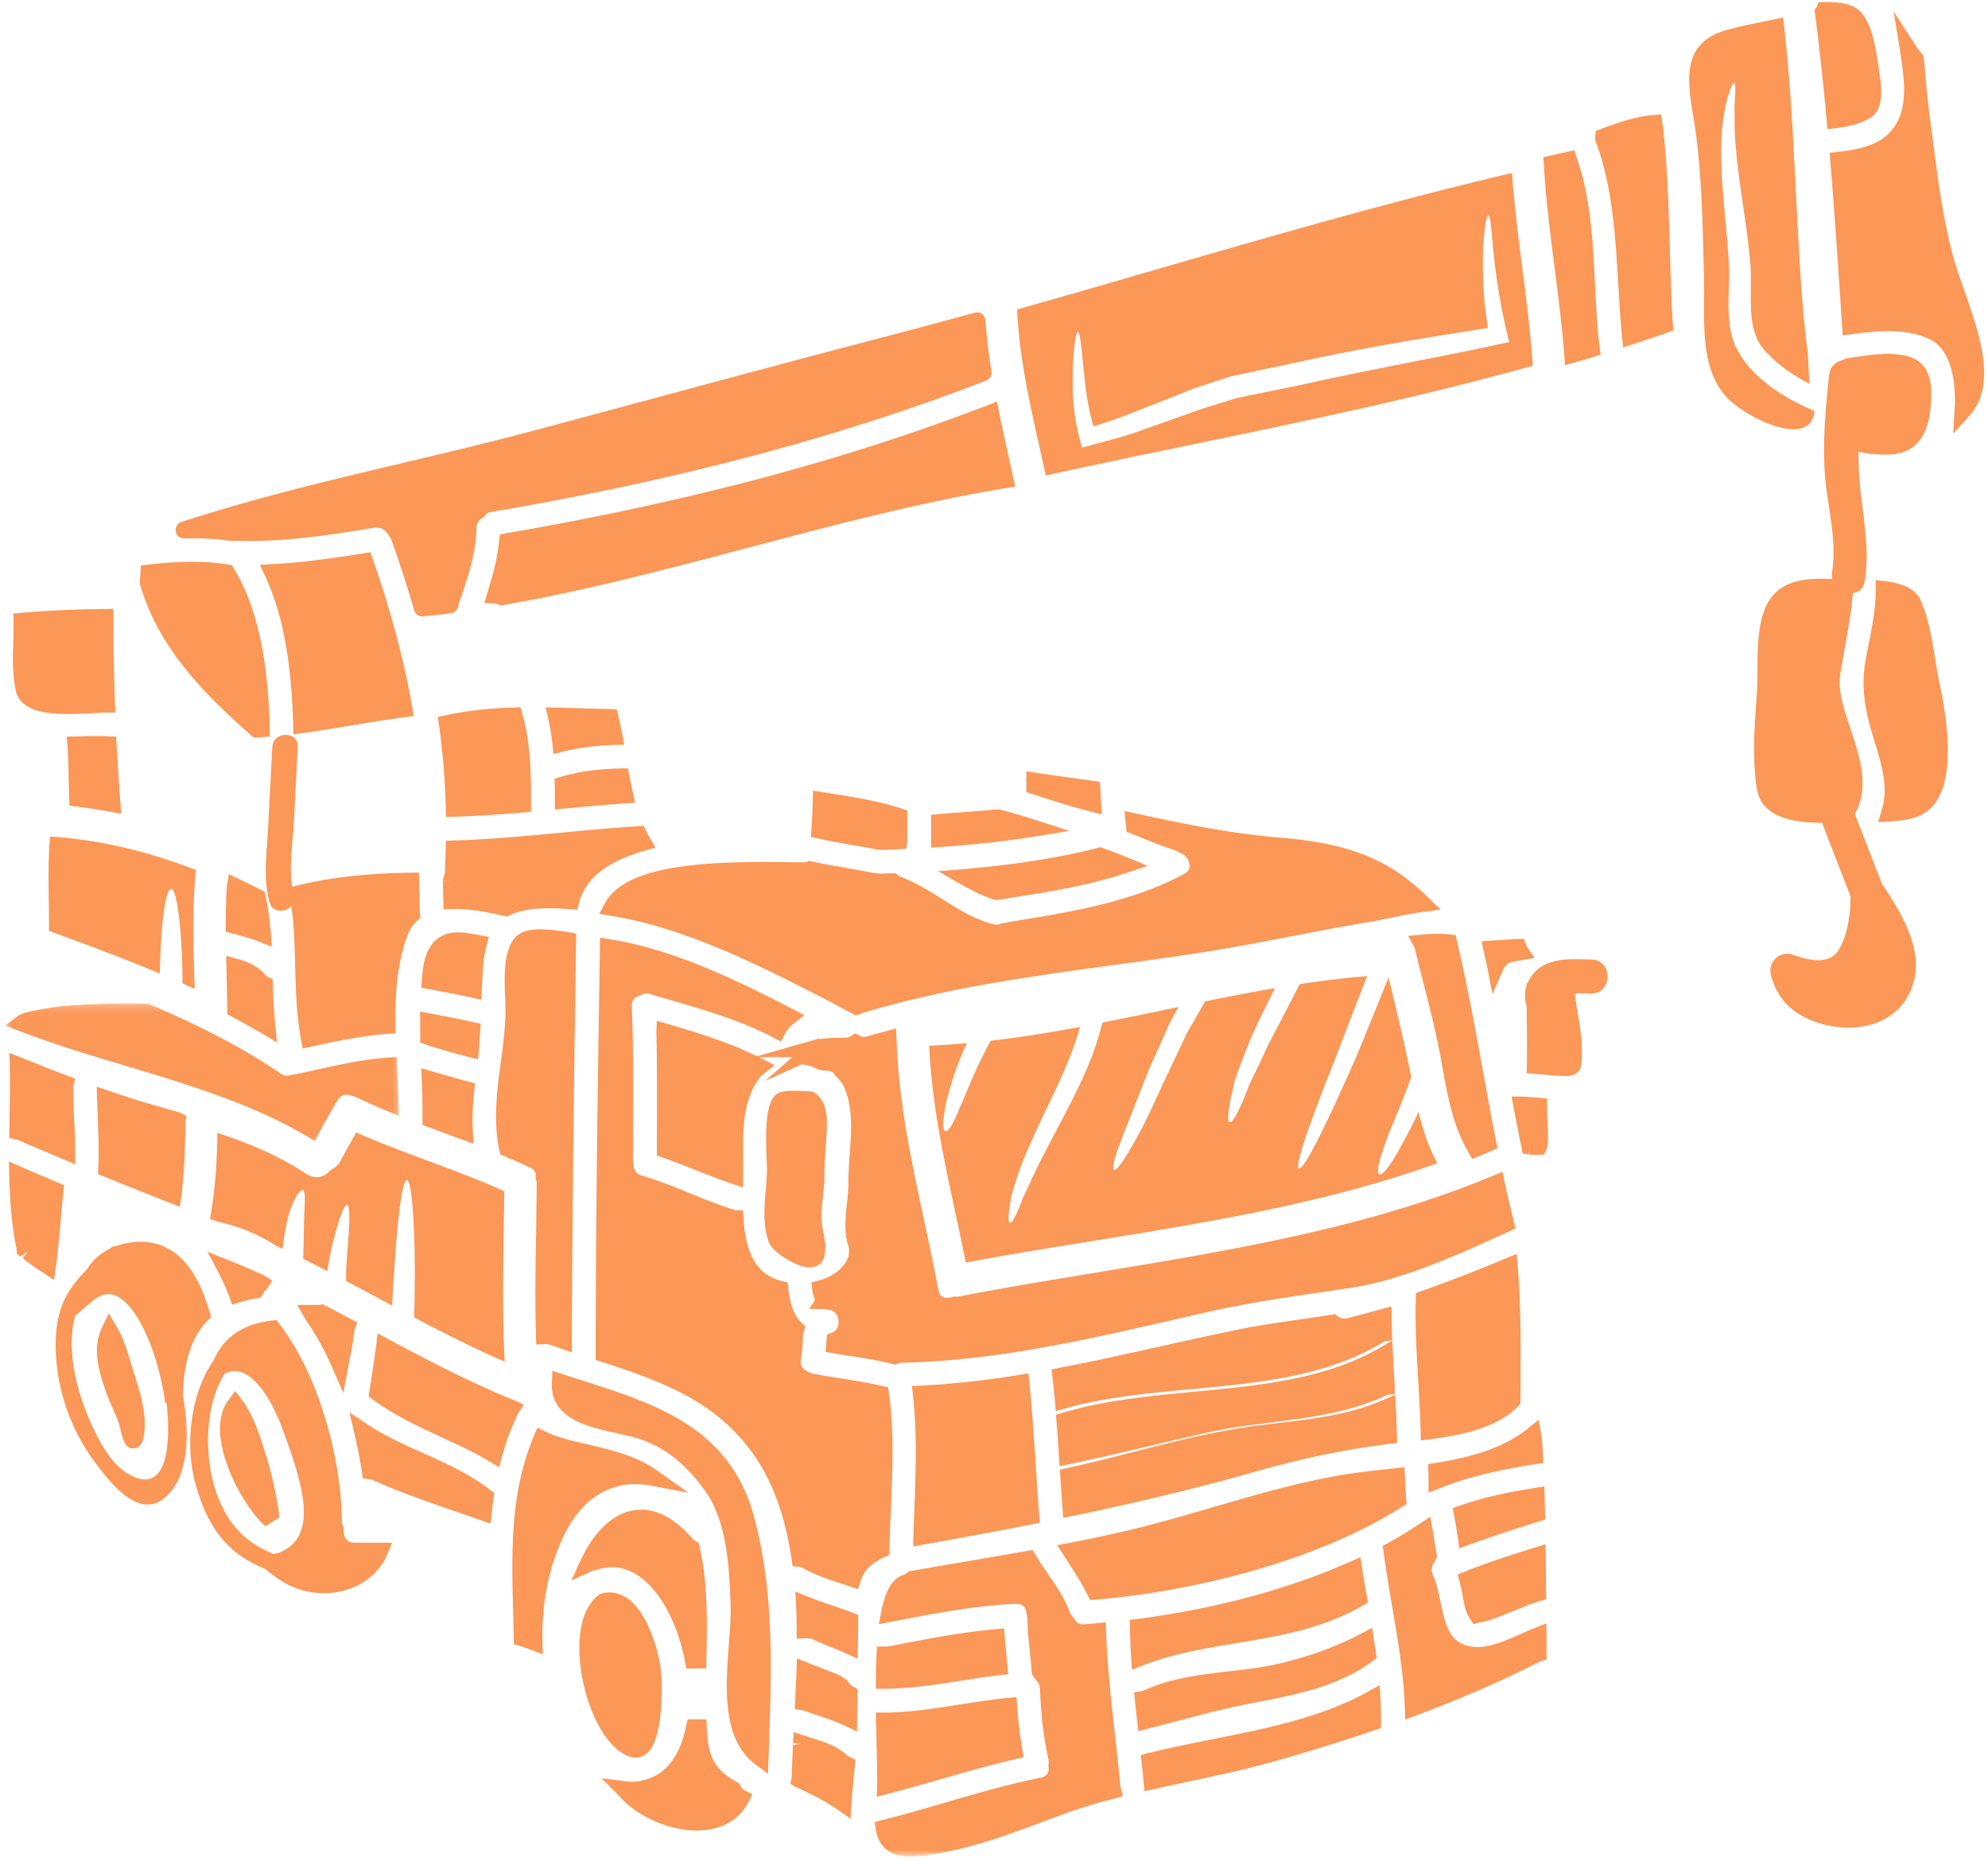 <svg width="266" height="249" viewBox="0 0 266 249" fill="none" xmlns="http://www.w3.org/2000/svg"><path d="M141.15 187.411a93.75 93.75 0 0 0-.329-3.159l-.123-1.046 1.039-.204c4.518-.867 9.099-1.887 13.527-2.871 3.518-.781 7.033-1.561 10.575-2.288 2.68-.542 5.422-.93 8.069-1.313 1.419-.213 2.832-.407 4.243-.637l.479-.081.383.293c.38.284.808.356 1.314.239a89.155 89.155 0 0 0 3.045-.807l2.806-.754.095 4.549-1.038.117c-7.519 4.699-16.902 5.575-25.983 6.418-5.637.524-11.47 1.071-16.664 2.546l-1.321.371-.117-1.373Zm64.193 19.638 1.464-.463.081 7.378-.836.239c-1.089.308-2.119.736-3.221 1.188-.497.194-.985.398-1.635.655-.832.338-1.695.685-2.599.906-.392.096-.649.123-.614.087l-.799.257-.479-.691c-.629-.912-.835-2.144-1.003-3.137-.045-.276-.09-.533-.132-.745l-.515-2.085.904-.362c3.045-1.226 6.18-2.228 9.384-3.227Zm-10.973-5.276.925-.329c3.542-1.259 7.242-1.932 10.066-2.375l1.278-.206.117 4.418-.818.257c-3.197 1.011-6.311 2.013-9.356 3.128l-1.323.488-.195-1.391a73.46 73.46 0 0 0-.506-3.033l-.188-.957Zm-4.289-10.321c-.054-2.235-.185-4.469-.317-6.694-.216-3.598-.437-7.304-.321-11.004l.027-.768.728-.258a203.875 203.875 0 0 0 11.299-4.381l1.441-.602.131 1.559c.434 5.135.407 10.357.384 15.409l-.018 3.096-.312.329c-2.796 2.916-7.751 3.891-11.763 4.414l-1.252.159-.027-1.259Zm1.058 8.237v-1.666c0-.383 0-.745-.018-1.137l-.045-1.011 1.003-.158c5.593-.868 9.5-2.324 12.297-4.558l1.509-1.215.32 1.917c.096.566.177 1.55.249 2.827l.063 1.029-1.021.158c-5.318.826-9.261 1.81-12.803 3.204l-1.554.61Zm11.045-70.945c-.437.113-.817.469-1.03.939l-1.458 3.332-.692-3.571a36.055 36.055 0 0 0-.302-1.367l-.461-2.154 2.449-.158c.79-.054 1.581-.108 2.38-.144l.836-.027.284.781c.045.134.087.257.132.311l1.021 1.454-1.749.32c-.488.077-.949.167-1.41.284Zm-34.24 68.151c-7.503 2.13-15.491 4.062-24.414 5.916l-1.26.257-.108-1.286a346.78 346.78 0 0 1-.284-4.193l-.069-.975.958-.207c3.009-.655 6.072-1.435 9.027-2.189 5.087-1.304 10.35-2.65 15.65-3.386 1.245-.179 2.488-.32 3.712-.469 4.91-.586 9.551-1.137 14.018-3.105l1.491-.655.096 1.63c.072 1.268.117 2.51.153 3.778l.009 1.065-1.057.095c-.135.018-.275.027-.497.072-5.647.718-11.353 1.914-17.425 3.652Zm-45.926-11.47 1.21-.054c4.197-.203 8.512-.676 13.192-1.43l1.188-.185.126 1.196c.398 3.948.656 7.953.913 11.838.123 1.977.249 3.954.398 5.931l.072 1.002-.985.195c-4.829.966-9.695 1.854-14.578 2.731l-1.383.248.159-4.69c.197-5.123.401-10.426-.177-15.577l-.135-1.205Zm66.013 13.103c.027.664.054 1.328.117 1.995l.063.691-.587.365c-12.09 7.686-29.099 11.452-40.994 12.427l-.764.063-.347-.691c-.737-1.499-1.635-2.88-2.575-4.337l-1.482-2.312 1.641-.311c3.251-.628 6.09-1.241 8.7-1.878 3.524-.862 7.111-1.908 10.572-2.919 5.488-1.595 11.153-3.246 16.851-4.239 1.988-.352 4.12-.583 6.383-.831l2.309-.257.113 2.234Z" fill="#FB9757"/><path d="m141.294 189.271.878-.257c5.637-1.684 11.79-2.27 17.736-2.835 8.62-.817 17.533-1.669 24.77-5.899l1.614-.939.09 1.87c.071 1.411.14 2.802.239 4.223v1.053l-1.048.143c-4.856 2.33-10.305 3.024-15.59 3.688-2.787.353-5.67.718-8.362 1.322a615.39 615.39 0 0 0-7.153 1.666c-3.739.876-7.59 1.791-11.416 2.578l-1.288.257-.071-1.301c-.09-1.561-.195-3.113-.33-4.648l-.069-.921Zm9.443-74.599 2.824 1.163-2.893.966c-4.946 1.648-10.2 2.492-15.287 3.296l-2.087.329-.249-.072c-1.368-.424-2.76-1.061-4.377-1.995l-3.159-1.806 3.629-.302c6.722-.569 12.704-1.517 17.773-2.821l.338-.095.329.122c1.075.392 2.129.79 3.159 1.215Zm-66.542-10.95c.159.807.317 1.597.497 2.368l.3 1.296-1.321.095c-2.692.186-5.354.434-8.186.7l-1.242.117v-1.241c0-.664 0-1.349-.018-2.004l-.027-.877.844-.248c2.368-.694 4.916-1.056 8.015-1.119l.95-.018.188.931Zm58.884 7.438-4.653.754c-3.853.631-8.095 1.1-12.631 1.403l-1.21.077v-4.378l1.03-.099c1.305-.114 2.611-.213 3.907-.308 1.315-.108 2.629-.204 4.039-.329l.425.072a92.67 92.67 0 0 1 4.599 1.363l4.494 1.445Zm-24.983 2.527-.365.027-.105-.018c-.958-.185-1.919-.353-2.886-.523-1.767-.308-3.524-.61-5.273-.993l-.976-.212.078-.984c.09-1.134.144-2.615.18-3.928l.036-1.295 2.814.461c2.982.479 6.054.975 9.018 1.95l.781.257v4.044l-.14 1.092-1.084.045c-.728.032-1.449.068-2.078.077Zm-42.769-13.13-1.27.32-.134-1.304a30.923 30.923 0 0 0-.596-3.52l-.317-1.418 1.455.036c1.206.027 2.422.063 3.64.096 1.18.036 2.369.072 3.542.099l.877.026.204.85c.207.852.374 1.705.542 2.572l.249 1.304-1.324.045c-2.608.096-4.853.398-6.868.894Z" fill="#FB9757"/><path d="m80.18 122.262.746-1.402c2.754-5.151 13.45-5.692 24.608-5.513.772.009 1.449.024 1.991.024.168 0 .335-.042.539-.104l.266-.081.285.063c1.626.347 3.266.637 4.901.921 1.171.203 2.344.41 3.506.64.108.027.213.018.533.036.135.024.284.033.383.033l1.871-.069.33.275c.123.096.266.177.398.23 2.051.787 3.871 1.924 5.62 3.021 2.194 1.376 4.26 2.671 6.712 3.308.372.099.71.072.994-.063l1.491-.29c7.857-1.268 15.989-2.572 23.063-6.349.542-.294.8-.709.746-1.251-.063-.7-.602-1.39-1.251-1.594l-.285-.143a2.18 2.18 0 0 0-.443-.222c-1.686-.532-3.347-1.205-4.946-1.851l-1.509-.613-.258-2.767 1.527.338c6.189 1.346 12.767 2.704 19.291 3.227 9.287.763 14.65 2.925 19.796 7.998l1.662 1.63-2.308.302c-1.422.186-2.878.488-4.279.781-1.03.212-2.051.425-3.054.592-3.437.568-6.862 1.232-10.29 1.89-4.225.814-8.593 1.648-12.934 2.312-3.506.533-7.03 1.011-10.545 1.49-11.285 1.543-22.941 3.131-34.01 6.49a3.096 3.096 0 0 1-.329.135l-.497.167-3.036-1.63c-9.135-4.717-19.476-10.064-29.713-11.703l-1.572-.258Zm97.19 28.106c1.093-2.27 2.47-5.258 4.165-9.125 1.224-2.961 2.637-6.455 4.26-10.487 1.075 4.433 2.132 8.866 3.036 13.343-1.581 4.343-3 7.322-3.656 9.371-.853 2.437-.961 3.457-.622 3.628.347.158 1.074-.587 2.389-2.803.709-1.313 1.73-3.096 2.874-5.542.56 2.393 1.332 4.717 2.512 6.861-20.054 7.253-42.335 9.419-63.099 13.292-1.961-9.781-4.437-19.026-4.91-29.009a110.53 110.53 0 0 0 5.06-.329c-1.641 3.439-2.315 6.161-2.788 7.962-.521 2.659-.47 3.705-.105 3.804.363.105.976-.763 1.961-3.2.899-1.926 1.938-4.965 4.111-8.895 4.03-.47 7.997-1.107 11.958-1.852-1.215 4.31-3.036 7.855-4.458 10.869-1.712 3.601-3.036 6.473-3.799 8.761-.38 1.16-.71 2.126-.913 2.943a32.48 32.48 0 0 0-.33 2.076c-.122 1.052-.069 1.525.117 1.558.177.063.47-.344.904-1.283.222-.473.47-1.092.764-1.855.311-.762.781-1.639 1.242-2.712.961-2.112 2.416-4.816 4.273-8.36 1.658-3.236 3.859-7.235 5.191-12.574 3.402-.673 6.8-1.382 10.192-2.091-.425.727-.844 1.49-1.206 2.181a720.87 720.87 0 0 1-2.53 5.647c-1.414 3.385-2.381 6.092-3.207 8.096-1.614 4.014-2.015 5.665-1.686 5.85.348.159 1.351-1.178 3.452-5.054 1.057-1.941 2.204-4.564 3.755-7.872.781-1.63 1.653-3.449 2.602-5.471a254.449 254.449 0 0 0 2.362-4.121c3.117-.64 6.222-1.233 9.356-1.783-1.125 2.27-2.131 4.307-2.964 6.108-.622 1.384-1.075 2.668-1.527 3.777-.401 1.143-.835 2.094-1.003 2.997-.853 3.583-.934 4.965-.568 5.055.38.069 1.11-1.128 2.389-4.4.272-.813.796-1.729 1.284-2.776.515-1.052 1.021-2.258 1.698-3.58 1.126-2.162 2.458-4.725 4.003-7.713 3.009-.452 6.009-.835 9.027-1.065a870.985 870.985 0 0 0-3.764 9.717c-1.527 3.91-2.733 6.925-3.569 9.275-1.712 4.69-2.146 6.577-1.802 6.739.329.167 1.386-1.439 3.569-5.958Zm16.574-25.357.817.078.186.789c1.359 5.782 2.44 11.704 3.479 17.432.578 3.146 1.147 6.287 1.766 9.415l.18.888-.826.371c-.416.186-.845.356-1.261.533l-1.287.532-.497-.852c-2.087-3.554-2.806-7.561-3.506-11.438l-.33-1.791c-.61-3.236-1.446-6.497-2.254-9.646a297.837 297.837 0 0 1-.985-3.909l-.045-.23a1.439 1.439 0 0 0-.15-.47l-.799-1.498 1.686-.168c1.395-.135 2.646-.153 3.826-.036Zm-76.602 95.273h1.084c.186 0 .362 0 .533-.036l1.704-.326c4.075-.78 8.299-1.588 12.542-1.959l1.137-.108.099 1.134c.051.658.123 1.313.186 1.971.063.637.123 1.283.177 1.923l.098 1.098-1.101.125c-1.713.204-3.426.47-5.141.736-3.354.533-6.818 1.074-10.324 1.092h-1.143v-1.137c0-1.16.033-2.333.095-3.439l.054-1.074Z" fill="#FB9757"/><path d="m143.396 104.068 3.781.524.24 4.352-1.5-.371c-2.237-.559-4.446-1.268-6.587-1.95l-2.006-.649v-2.791l1.314.204c1.581.248 3.171.46 4.758.681Zm-26.204 125.048h1.153c3.347-.009 6.727-.55 9.997-1.064 2.128-.338 4.323-.682 6.515-.895l1.152-.107.09 1.151c.15 2.157.383 4.062.692 5.835l.188 1.056-1.047.239c-3.456.805-6.935 1.798-10.3 2.767a353.473 353.473 0 0 1-6.853 1.896l-1.464.389.045-1.516c.036-1.17-.018-3.084-.072-5.309l-.096-4.442ZM35.51 130.454c.071.087.197.177.383.267l.605.308.015.676a78.18 78.18 0 0 0 .329 5.524l.221 2.24-1.943-1.16a86.29 86.29 0 0 0-4.11-2.297l-.596-.317-.006-.676c-.018-1.26-.045-2.51-.072-3.757l-.072-3.389 1.473.41c1.225.335 2.76.894 3.773 2.171Zm-25.248-22.545-.967-.117-.036-.966a138.98 138.98 0 0 1-.071-2.644c-.027-1.489-.054-2.97-.168-4.441l-.09-1.188 1.838-.045c1.333-.035 2.593-.068 3.764 0l1.012.054.063 1.011c.14 2.632.302 5.258.506 7.83l.114 1.463-1.447-.257c-1.508-.266-2.99-.524-4.518-.7Zm19.938 15.87c0-1.968.054-3.628.153-5.222l.275-1.597 1.518.726c.931.452 1.863.907 2.788 1.376l.479.239.114.533c.338 1.585.568 3.233.712 5.016l.14 1.8-1.685-.655c-1.093-.428-2.29-.754-3.659-1.127l-.835-.222v-.867Zm38.555-29.126.89-.027.239.852c1.12 3.928 1.188 7.959 1.17 12.093v1.029l-1.03.095c-3.302.293-6.32.479-9.203.569l-1.147.036-.027-1.143a98.093 98.093 0 0 0-.913-11.198l-.144-1.047 1.03-.212c2.779-.604 5.773-.951 9.135-1.047Zm-12.65 24.328c.027 1.101.045 2.199.099 3.29l.026.524-.392.362a5.078 5.078 0 0 0-1.338 2.048c-1.494 4.053-1.635 8.522-1.58 11.97l.008 1.071-1.075.072c-3.419.239-6.871.984-10.21 1.71l-1.143.249-.213-1.152c-.623-3.353-.712-6.738-.8-10.019-.062-2.597-.152-5.276-.496-7.882-.79.895-2.548.931-2.95-.568-.859-3.263-.335-6.631-.167-9.957l.56-10.743c.114-2.183 3.524-2.201 3.407 0-.168 3.314-.344 6.64-.515 9.963-.15 2.811-.673 5.871-.221 8.706l.542-.131c4.517-1.101 9.374-1.657 15.278-1.738l1.126-.018.054 2.243Zm-43.118 28.034-.045-1.63 1.545.533c1.73.583 4.012 1.346 6.33 1.995h.009c1.057.308 2.122.619 3.17.903l.94.478-.14.993c-.018 3.069-.099 6.374-.533 9.736l-.198 1.436-1.347-.533a708.284 708.284 0 0 1-8.86-3.547l-.745-.299.036-.808c.105-2.261.015-4.612-.072-6.879-.036-.798-.063-1.588-.09-2.378Zm-.655-51.599c-1.012.053-2.123.113-3.225.113-3.23 0-6.407-.505-6.994-3.137-.47-2.172-.407-4.37-.338-6.5.027-.92.054-1.836.036-2.757l-.018-1.065 1.057-.087a151.89 151.89 0 0 1 11.168-.505l1.155-.018v1.152c0 3.37.06 7.04.213 11.553l.045 1.16-1.165.01c-.55.009-1.216.045-1.934.08Zm34.764 1.63c-2.195.365-4.386.727-6.578 1.029l-1.251.167-.036-1.259c-.24-8.608-1.431-14.928-3.746-19.893l-.721-1.525 1.688-.09c4.117-.212 8.282-.834 12.189-1.444l.931-.144.311.897c2.476 7.119 4.198 13.618 5.273 19.842l.195 1.17-1.171.152c-2.371.308-4.734.709-7.084 1.098Z" fill="#FB9757"/><mask id="a" style="mask-type:luminance" maskUnits="userSpaceOnUse" x="0" y="134" width="54" height="20"><path d="M53.643 134.235H.588v19.142h53.055v-19.142Z" fill="#fff"/></mask><g mask="url(#a)"><path d="M2.326 135.979c.365-.275.827-.464 1.599-.622a35.713 35.713 0 0 1 5.823-.862 104.96 104.96 0 0 1 9.854-.203l.443.09c7.093 3.006 12.677 5.958 17.56 9.275.425.281.808.344 1.404.14a1.58 1.58 0 0 1 .309-.027c.96-.203 1.91-.407 2.868-.619 3.144-.703 6.401-1.421 9.712-1.66l1.153-.087.063 1.161c.09 1.666.159 3.335.204 4.956l.035 1.738-1.607-.655a88.622 88.622 0 0 1-4.021-1.783c-.114-.054-.258-.108-.611-.203-.374-.162-1.323-.419-1.955.583a118.084 118.084 0 0 0-2.476 4.39l-.57 1.044-1.02-.601c-7.306-4.346-15.997-6.951-24.392-9.478-4.707-1.409-9.563-2.871-14.1-4.618l-1.916-.736 1.641-1.223Z" fill="#FB9757"/></g><path d="M24.422 131.57c-.054-7.047-.71-12.643-1.527-12.643-.763 0-1.401 4.902-1.509 11.324-4.874-2.058-9.862-3.894-14.832-5.71.05-4.205-.252-8.434.15-12.618 6.676.4 13.263 2.039 19.52 4.477-.56 5.285-.31 10.597-.176 15.897-.55-.23-1.075-.488-1.626-.727Zm46.518 24.639a75.45 75.45 0 0 0-3.454-1.525l-.548-.23-.126-.578c-.844-3.954-.311-7.958.204-11.835.302-2.288.613-4.654.622-6.924 0-.478-.026-1.038-.044-1.63-.117-2.635-.249-5.907 1.152-7.857 1.279-1.738 4.35-1.4 7.386-.903l.97.158-.017.975c-.258 16.971-.506 35.192-.57 53.481v1.588l-2.912-1.011a1.673 1.673 0 0 0-.692-.098l-1.162.054-.036-1.152c-.134-4.612-.063-9.293.018-13.824.027-2.198.06-4.397.078-6.586 0-.179-.036-.329-.087-.505l-.063-.213.027-.215c.054-.53-.185-.903-.745-1.17Zm39.399 11.713c-.108.619-.446 1.109-.952 1.382-.309.17-.656.248-1.048.248-.539 0-1.162-.15-1.845-.461-1.209-.514-3.179-1.782-3.596-2.862-.853-2.157-.631-4.762-.434-7.059.096-1.106.186-2.162.15-3.083l-.027-.64c-.248-5.683.018-9.042 2.105-9.398h.009c1.188-.194 2.377-.117 3.727-.036l.303.027.248.159c1.527 1.002 1.686 2.847 1.659 4.337a66.779 66.779 0 0 1-.159 2.996c-.089 1.242-.176 2.483-.167 3.715.009.984-.099 1.959-.207 2.898-.123 1.146-.248 2.217-.159 3.263.036.497.126.94.213 1.385.18.886.383 1.888.18 3.129Zm-32.857-47.14-.23.93-.958-.072c-2.76-.212-5.895-.275-8.087.808l-.365.176-.39-.086c-2.14-.488-4.625-1.002-6.96-.916l-1.148.036-.077-3.768 1.134-.051-1.134.015v-.248l.095-.222c.1-.239.153-.433.162-.664.045-.709.063-1.4.078-2.102l.063-2.145 1.075-.027c4.784-.14 9.65-.601 14.353-1.047 3.356-.317 6.83-.646 10.264-.858l.772-.054.33.7c.14.302.317.604.514.948l.737 1.268-1.413.401c-5.033 1.4-7.997 3.751-8.815 6.978ZM30.503 75.529l.524.078.266.454c3.054 5.07 4.572 11.871 4.803 21.403v1.071l-1.066.09a5.57 5.57 0 0 1-.683.045h-.434l-.32-.293c-5.878-5.195-12.348-11.482-14.854-20.198l-.05-.203.017-.213c.033-.383.07-.762.087-1.154l.045-.966.967-.105c3.18-.356 6.943-.631 10.698-.009Zm32.857 61.227.957.207-.116 1.761c-.036.56-.07 1.11-.114 1.678l-.126 1.328-1.296-.335c-1.713-.442-3.71-.984-5.662-1.642l-.773-.257-.017-4.166 1.34.257c1.944.365 3.887.745 5.806 1.169Zm68.594-85.839c-19.548 7.56-41.207 13.315-66.234 17.58-.38.063-.656.213-.814.461a1.098 1.098 0 0 1-.402.374c-.479.275-.727.7-.745 1.304-.072 3.377-1.135 6.514-2.165 9.547l-.197.577a1.755 1.755 0 0 0-.06.302 1.156 1.156 0 0 1-.985.984c-1.246.159-2.48.29-3.722.416-.045.009-.08.009-.123.009a1.13 1.13 0 0 1-1.084-.817 154.956 154.956 0 0 0-3.053-9.415c-.072-.194-.177-.37-.426-.7-.24-.416-.799-1.091-1.847-.93l-.23.033c-5.932.951-12.048 1.926-18.183 1.705-.132 0-.258-.01-.372.018a1.779 1.779 0 0 1-.398.009c-1.856-.284-3.907-.392-6.242-.338-.665-.01-1.048-.392-1.144-.94-.099-.559.23-1.1.764-1.268 9.673-3.167 19.823-5.569 29.65-7.899 5.796-1.376 11.805-2.802 17.601-4.355a6657.27 6657.27 0 0 0 16.105-4.327c10.545-2.836 21.084-5.674 31.656-8.432a951.007 951.007 0 0 0 11.123-2.979c.32-.087.677-.024.961.17.276.195.443.506.47.841.159 2.261.434 4.558.809 6.82a1.14 1.14 0 0 1-.713 1.25Zm-75.591 91.986 1.527.451c1.58.47 3.152.904 4.742 1.337l.931.258-.098.96c-.23 2.117-.294 3.828-.195 5.389l.099 1.729-6.853-2.527.009-.799a91.77 91.77 0 0 0-.1-5.213l-.062-1.585Zm28.55 59.136c2.626-.373 5.219.913 7.74 3.802.116.134.23.221.4.32l.435.248.108.488c1.143 4.983 1.027 10.169.922 15.188l-1.138-.018 1.138.027-.027 1.106-2.656.018-.176-.921c-1.04-5.47-3.614-9.984-6.701-11.766-1.644-.948-3.401-1.107-5.222-.479l-.266.063a.592.592 0 0 0-.23.063l-2.797 1.268 1.287-2.776c1.803-3.873 4.36-6.224 7.183-6.631Zm2.061 35.853c3.096-1.17 4.332-4.424 4.82-6.951l.23-.921h2.477l.072 1.064c.036.551.069 1.089.123 1.63.32 3.114 1.688 4.451 3.925 5.728l.335.185.153.365c.036.072.132.311.56.542l1.012.514-.524 1.011c-1.12 2.172-3.117 3.476-5.764 3.766-.389.045-.781.071-1.18.071-4.083 0-8.353-2.216-10.377-4.644l-2.344-2.351 3.293.418c1.048.132 2.096-.009 3.189-.427Z" fill="#FB9757"/><path d="m80.161 213.342.41-.185c1.207-.303 2.414-.036 3.489.753 2.823 2.091 4.278 7.642 4.43 10.16.106 2.049.258 8.875-2.06 10.603-.41.311-.888.47-1.376.47-.285 0-.578-.051-.86-.15-3.437-1.232-5.745-6.774-6.437-11.401-.719-4.851.159-8.584 2.404-10.25Z" fill="#FB9757"/><path d="m71.908 191 1.083.532c1.518.745 3.489 1.206 5.584 1.693 3.072.718 6.542 1.526 9.294 3.476l4.242 2.997-5.11-.958c-4.797-.894-8.95 1.454-11.435 6.455-2.087 4.22-3.09 9.077-2.985 14.434l.036 1.702-1.59-.619c-.479-.189-.976-.347-1.473-.506l-.79-.239-.018-.816c-.018-1.083-.051-2.163-.078-3.246-.222-7.953-.461-16.181 2.778-23.795l.462-1.11Zm-12.836 1.277c-1.734-.808-3.528-1.63-5.285-2.59-1.27-.7-2.626-1.49-3.922-2.465l-.551-.406.108-.673c.317-2.022.646-4.071.904-6.111l.203-1.639 1.456.781c5.045 2.695 10.91 5.778 16.868 8.183l1.252.565-.782 1.164a33.346 33.346 0 0 0-2.147 5.763l-.392 1.454-1.287-.781c-2.051-1.232-4.171-2.207-6.425-3.245Zm-9.685 5.62-.844-.114-.123-.852a63.323 63.323 0 0 0-1.006-5.177l-.656-2.803 2.399 1.606c2.281 1.526 4.871 2.686 7.386 3.814 3.087 1.381 6.285 2.817 9.072 4.974l.515.397-.081.646a50.29 50.29 0 0 0-.257 2.022l-.15 1.427-4.404-1.531c-3.746-1.295-7.626-2.626-11.3-4.265a2.021 2.021 0 0 0-.55-.144Zm59.955 31.572c-.593-.203-1.197-.407-1.934-.655l-1.048-.149.276-6.802 1.491.61c.497.198 1.003.392 1.509.587l1.173.451c1.18.437 2.192.853 2.68 1.499.221.284.47.514.692.649l.55.326v.649c0 1.097-.018 2.171-.035 3.254l-.027 1.771-1.596-.769c-1.174-.559-2.416-.978-3.731-1.421Zm1.974-9.05c-.817-.329-1.644-.658-2.425-1.038a2.157 2.157 0 0 0-1.075-.212l-1.216.077v-1.214c0-1.107-.035-2.216-.086-3.323l-.09-1.774 1.65.664c1.146.461 2.317.862 3.491 1.269.841.284 1.685.577 2.521.885l.745.275v.79c0 1.136-.018 2.243-.045 3.362l-.027 1.746-1.59-.736c-.592-.284-1.224-.523-1.853-.771Zm-5.214 13.031 1.146-.167-1.137-.054.072-1.49 2.344.754c1.614.497 3.452 1.065 4.802 2.342.114.096.24.185.399.248l.727.335-.212 2.261a115.898 115.898 0 0 0-.312 3.619l-.123 2.013-1.661-1.154c-1.872-1.304-3.967-2.306-5.593-3.042l-.797-.434.177-.876c.027-1.403.099-2.865.168-4.355Z" fill="#FB9757"/><path d="M97.537 219.779c.14-1.834.275-3.563.221-4.938-.167-4.69-.389-11.109-3.356-15.302-2.44-3.416-4.943-5.506-8.096-6.765-1.125-.443-2.485-.745-3.922-1.065-3.916-.877-8.79-1.968-8.542-6.825l.081-1.49 1.41.47c.952.311 1.901.61 2.841.912 9.572 3.069 19.462 6.233 22.692 18.044 2.743 10.098 2.378 20.479 2.033 30.517l-.143 3.954-1.74-1.295c-4.473-3.344-3.922-10.481-3.479-16.217Zm-68.667-20.33c1.519 4.505 4.03 6.96 7.722 8.441a3.13 3.13 0 0 0 .899-.222c5.06-2.126 3.105-8.814.673-15.481l-.338-.939c-1.455-3.999-3.461-6.843-5.362-7.606-.782-.311-1.57-.266-2.387.114-2.823 4.459-2.673 11.324-1.206 15.693Zm7.474-22.767.64-.071.39.505c5.485 7.092 8.353 18.61 8.353 26.323 0 .266.045.497.135.673l.132.275-.018.302c-.036.506.126.993.41 1.296.257.275.62.406 1.08.406h5l-.658 1.58c-.94 2.234-2.928 3.963-5.449 4.734a10.31 10.31 0 0 1-2.985.443c-2.051 0-4.108-.595-5.865-1.738a20.64 20.64 0 0 1-1.991-1.48l-.06-.045c-4.955-1.995-7.734-5.426-9.384-11.686-1.287-4.902-.631-11.721 2.53-16.226 1.303-3.056 3.896-4.839 7.74-5.291Zm-21.784-.966 1.11 1.896c.079.132.168.285.276.506.255.479.497 1.002.665 1.489.32.844.596 1.684.86 2.573.16.556.338 1.142.532 1.746.755 2.42 1.608 5.169 1.306 7.678-.105.832-.258 2.091-1.402 2.163h-.098c-1.066 0-1.333-1.083-1.704-2.573-.108-.424-.195-.831-.293-1.053a39.542 39.542 0 0 0-.623-1.474c-.335-.745-.665-1.495-.931-2.258-.896-2.545-2.015-5.71-.638-8.752l.94-1.941Zm-4.5-21.66v1.72l-3.275-1.394c-1.404-.592-2.797-1.178-4.192-1.789a3.348 3.348 0 0 0-.479-.143l-.88-.221.054-3.129c.036-2.174.072-4.355.018-6.517l-.045-1.72 2.488.984a263.17 263.17 0 0 0 5.377 2.109l.943.365-.248.975a1.828 1.828 0 0 0-.036.424c.009 1.277.072 2.581.132 3.886.072 1.48.143 2.97.143 4.45Zm-4.039 3.413 2.557 1.091-.09.832a144.539 144.539 0 0 0-.365 3.921c-.177 2.019-.353 4.103-.647 6.152l-.248 1.765-1.491-.975c-1.111-.721-1.97-1.34-2.71-1.944l.73-.877-1.03.664-.481-.389v-.46c-.611-2.919-.922-6.03-1.012-10.083l-.042-1.773 1.632.721c1.056.46 2.131.912 3.197 1.355Zm36.549 17.12c.06.009.132 0 .23-.018l.39-.078.356.185c1.135.584 2.263 1.188 3.398 1.792l.871.461-.338.93c-.054.131-.078.293-.096.389-.126 1.217-.365 2.44-.596 3.619l-.853 4.468-1.473-3.362c-1.048-2.392-2.281-4.618-3.674-6.604l-1.03-1.791h2.183c.204 0 .401-.009.632.009Zm45.307-38.027 1.491.434c3.985 1.172 8.087 2.413 11.922 4.319l7.378-2.109c.125-.036.257-.072.401-.099l.47-.203.051.114c1.404-.204 3.17-.186 3.392-.186.356 0 .65-.072.88-.221l.557-.356.587.311c.329.176.692.194 1.075.09.62-.204 1.251-.374 1.88-.542l1.946-.523.054 1.427c.281 8.362 1.934 16.076 3.683 24.232.658 3.075 1.323 6.179 1.919 9.353.078.424.263.718.53.879.338.194.817.212 1.287.042l.222-.078.242.018c.204.018.372.009.515-.018 6.09-1.181 12.411-2.216 18.527-3.227 17.833-2.943 36.282-5.985 52.881-12.918l1.269-.532.285 1.346c.374 1.782.808 3.556 1.242 5.321l.231.912-1.668.762c-6.41 2.911-13.679 6.207-20.623 7.227l-3.054.451c-5.416.79-10.527 1.534-15.757 2.713l-4.892 1.119c-11.656 2.667-23.71 5.434-36.084 5.691-.189 0-.366.036-.596.126l-.339.123-.344-.081c-1.892-.47-3.88-.787-5.805-1.089-.713-.117-1.423-.23-2.132-.347l-1.048-.185.213-2.333.685-.24c.71-.248.931-1.061.833-1.719-.06-.407-.327-1.337-1.677-1.382l-.276-.036c-.027 0-.053-.009-.08-.018h-1.854l.737-1.196-.222-.745c-.045-.203-.099-.41-.125-.622l-.132-.993.967-.257c1.188-.308 2.796-1.011 3.7-2.552a2.63 2.63 0 0 0 .258-2.183c-.56-1.756-.353-3.733-.15-5.647.105-.921.195-1.8.186-2.581-.009-1.319.09-2.668.177-3.972.23-3.111.437-6.045-.656-8.722-.258-.631-.587-1.109-1.147-1.624l-.203-.266c-.087-.158-.312-.541-1.315-.541-.557 0-1.045-.222-1.437-.407-.204-.09-.407-.185-.551-.212l-1.03-.213v-.036l-4.979 2.244 3.641-3.174h-4.467c.176.096.374.168.551.266l1.554.814-1.387 1.083c-.194.149-.398.311-.515.46-2.395 3.015-2.359 7.086-2.323 11.013v3.801l-1.503-.505c-1.677-.565-3.335-1.223-4.988-1.878-1.42-.56-2.841-1.125-4.288-1.63l-.754-.267.009-4.417c.009-3.963.018-8.067-.08-12.084l.053-1.525Z" fill="#FB9757"/><path d="m31.46 186.107 1.183 1.516c.284.443.56.912.832 1.418.356.736.704 1.48.994 2.261a80.825 80.825 0 0 1 1.476 4.582 52.472 52.472 0 0 1 1.464 7.095l-1.901 1.223a3.206 3.206 0 0 0-.308-.302c-3.063-2.88-8-12.137-4.635-16.57l.895-1.223Zm6.34-19.02c-.24-.122-.489-.239-.728-.344-2.875-1.854-5.647-2.82-7.785-3.254-.383-.143-.79-.257-1.188-.4.691-3.82.949-7.651.985-11.524 4.125 1.345 8.131 3.005 11.85 5.452 1.306.876 2.584.416 3.33-.523.505-.204.975-.587 1.305-1.197a230.42 230.42 0 0 1 2.096-3.786c6.497 2.871 13.323 4.929 19.802 7.854-.05 7.6-.344 15.215.072 22.806-4.11-1.774-8.14-3.814-12.126-5.925.294-10.355-.212-18.389-.976-18.389-.745 0-1.473 7.194-1.97 16.812-2.05-1.109-4.11-2.198-6.153-3.29-.018-.275-.018-.532-.018-.798.018-1.089.114-2.127.168-3.075.33-3.795.42-6.269-.054-6.323-.38 0-1.206 2.217-2.093 6.012a35.057 35.057 0 0 0-.506 2.871 214.183 214.183 0 0 0-3.242-1.648c.072-2.35.09-4.327.126-5.799.122-2.022.185-3.305-.195-3.404-.374-.089-1.075.966-1.749 2.925-.428 1.367-.712 3.078-.952 4.947Zm-2.273 5.561a2.616 2.616 0 0 0-.389.514l-.276.443-.515.089a17.92 17.92 0 0 0-2.254.533l-1.039.317-.365-1.02a25.114 25.114 0 0 0-1.482-3.323l-1.446-2.722 2.868 1.134c1.578.622 3.159 1.322 4.721 2.022l1.093.682-.727 1.118-.189.213Zm217.4-62.753-1.635.105.479-1.571c.926-3.039.09-5.787-.868-8.963-.898-2.926-1.901-6.249-1.431-10.143.108-.831.302-1.851.533-3.006.443-2.234.994-5.015.967-7.43l-.009-1.285 1.279.152c2.565.302 4.119 1.134 4.751 2.563 1.063 2.402 1.509 5.15 1.934 7.8.186 1.146.365 2.262.596 3.327 2.299 10.878 1.03 16.952-3.79 18.059-.836.194-1.776.329-2.806.392ZM58.377 125.72c.88-.754 2.024-1.074 3.428-.966.818.078 1.614.212 2.413.362l1.2.23-.31 1.173a15.606 15.606 0 0 0-.429 2.374c-.104 1.188-.158 2.351-.212 3.512l-.06 1.346-1.314-.291c-1.92-.409-3.809-.789-5.728-1.136l-1.003-.177.072-1.01c.132-1.968.46-4.14 1.943-5.417Z" fill="#FB9757"/><path d="M235.074 92.754c.072-1 .081-2.09.081-3.21.018-2.835.027-5.778 1.057-8.233 1.65-3.886 5.662-4 8.946-3.832a2.391 2.391 0 0 1-.027-.939c.713-4.39-.692-8.99-.976-13.37-.284-4.336.144-8.646.569-12.944.123-1.268 1.075-1.944 2.069-2.103l-.009-.122 1.278-.198c2.255-.344 4.821-.736 7.075-.176 3.347.834 3.285 4.07 3.258 5.443-.054 4.887-1.839 7.483-5.282 7.714-.338.027-.673.036-1.012.036-1.084 0-2.218-.14-3.437-.365.009 1.516.054 3.024.207 4.549.416 4.274 1.338 8.45.637 12.741-.167 1.03-.835 1.517-1.598 1.603-.123 2.076-.701 5.294-1.171 7.93-.294 1.612-.569 3.128-.587 3.633-.087 1.986.668 4.23 1.458 6.604 1.279 3.841 2.563 7.804.575 11.369 1.201 3.119 2.407 6.23 3.623 9.344 2.724 4.079 5.512 8.814 4.215 13.246-.655 2.262-2.083 3.999-4.143 5.016-1.333.667-2.905.993-4.545.993a13.43 13.43 0 0 1-4.779-.903c-3.009-1.161-4.844-3.173-5.608-6.152a2.297 2.297 0 0 1 .683-2.253 2.298 2.298 0 0 1 2.317-.433c4.749 1.764 5.806-.144 6.249-.975 1.138-2.112 1.368-4.603 1.422-6.838-1.278-3.281-2.557-6.559-3.817-9.849-3.153-.018-8.072-.418-8.719-4.54-.641-3.999-.347-8.075-.063-12.024l.054-.762Zm-90.576-33.902.293 1.037 1.075-.293c1.871-.541 4.003-1.02 6.132-1.764 2.096-.745 4.314-1.526 6.641-2.357 1.128-.419 2.317-.844 3.55-1.2a92.199 92.199 0 0 1 1.875-.583l.949-.293.383-.126.488-.095c2.599-.542 5.3-1.092 8.042-1.651 10.048-2.235 19.494-3.892 26.791-5.504l1.218-.257-.284-1.181c-2.246-9.344-1.901-15.78-2.53-15.78-.222 0-.497 1.57-.677 4.378-.078 2.608-.078 6.278.65 10.693-7.201 1.146-16.123 2.51-25.815 4.654-2.772.577-5.506 1.163-8.122 1.723l-.491.113-.566.177-.943.31c-.62.204-1.243.402-1.854.605-1.224.38-2.425.831-3.587 1.319-2.317.915-4.518 1.782-6.604 2.608-1.68.664-3.258 1.16-4.794 1.666-1.03-3.484-1.201-6.63-1.458-8.83-.213-2.455-.416-3.822-.629-3.822-.239 0-.461 1.367-.64 3.84-.069 2.474-.309 6.144.907 10.613Zm-8.408-17.45c22.043-6.215 43.953-13.013 66.225-18.262.587 8.626 2.219 17.156 2.77 25.79-21.419 5.994-43.384 9.904-65.15 14.683-1.608-7.36-3.497-14.664-3.845-22.21Z" fill="#FB9757"/><path d="M257.96 45.27c-3.144-1.331-6.473-1.047-10.201-.56l-1.198.16-.116-1.703c-.47-7.1-.958-14.443-1.545-21.633l-.087-1.098 1.099-.116c2.38-.258 5.051-.745 6.748-2.402 1.827-1.81 2.422-4.274 1.961-8.237l-.054-.452a49.479 49.479 0 0 0-.32-2.342l-.877-5.362 2.955 4.564c.135.212.284.427.428.64l.602.727.045.317c.063.382.099.771.14 1.217.171 2.384.429 4.857.791 7.561l.356 2.695c.656 5.037 1.333 10.25 2.671 15.134.374 1.358.907 2.874 1.467 4.477 2.075 5.934 4.428 12.646.665 16.794l-2.15 2.366.242-4.103c.033-3.219-.568-7.343-3.622-8.644ZM231.274 3.944c2.413-.64 4.874-1.074 7.314-1.597 1.509 12.643 1.599 25.366 2.584 38.054.186 2.35.434 4.638.728 6.924.054 1.295.135 2.644.203 4.016-1.988-1.046-3.895-2.288-5.422-3.882-3.569-3.164-1.937-8.458-2.584-13.238-.461-4.654-1.224-8.661-1.589-12.065-.231-1.71-.312-3.236-.399-4.585-.036-1.322 0-2.465-.036-3.43.159-1.924.159-3.016-.036-3.052-.221-.044-.604.976-1.128 2.857-.168.957-.381 2.198-.515 3.589-.069 1.403-.141 3.024-.051 4.788.096 3.503.638 7.633.931 12.12.222 2.198-.054 4.468.018 7.145.072 1.304.159 2.707.692 4.178l.089.273.054.143v.018l.096.167.009.036.027.054.249.416.479.861c.434.593.943 1.286 1.455 1.807 2.506 2.626 5.515 4.202 8.347 5.461-.473 5.267-9.608.78-12.084-2.225-3.347-4.068-2.584-10.408-2.706-15.302-.153-6.49-.24-12.998-1.057-19.426-.692-5.506-3.09-12.2 4.332-14.105ZM100.243 73.241c-10.73 2.838-21.82 5.772-32.89 7.705l-.392.072-.344-.195c-.027-.009-.153-.072-.366-.08l-1.455-.081.434-1.4c.845-2.653 1.342-4.852 1.563-6.915l.09-.853.842-.15c24.335-4.192 45.401-9.797 64.407-17.128l1.261-.488.266 1.32c.452 2.233.94 4.45 1.437 6.675l.746 3.38-1.189.194c-11.542 1.896-23.171 4.974-34.41 7.944Z" fill="#FB9757"/><path d="M250.281 15.743c-1.5.916-3.159 1.218-4.599 1.394l-1.162.15-.107-1.17c-.471-5.15-.977-9.834-1.563-14.317l-.087-.437.284-.37.282-.7.763-.01c1.964-.027 3.934.14 5.027 1.48 1.428 1.765 1.853 4.646 2.165 6.748l.144.957c.281 1.783.814 5.097-1.147 6.275ZM112.752 211.924c-1.775-.577-3.605-1.169-5.264-2.111a1.807 1.807 0 0 0-.577-.195l-.863-.095-.122-.871c-.899-6.074-2.683-10.842-5.471-14.583-4.943-6.625-11.68-9.195-19.964-11.871l-.79-.249v-.834c.018-18.912.302-37.973.569-54.357l.018-1.304 1.296.203c8.512 1.331 17.096 5.524 24.473 9.344l1.572.816-1.392 1.083c-.542.425-.952.903-1.219 1.427l-.521 1.02-1.021-.533c-4.227-2.225-8.71-3.538-13.449-4.929a284.421 284.421 0 0 1-3.045-.903c-.464-.144-.853-.099-1.191.131l-.303.141c-.655.206-.976.667-.949 1.385.222 5.542.195 11.162.17 16.596l-.017 3.892c0 .143.018.284.05.436l.037.258c.009.514.203 1.187 1.093 1.453 2.245.655 4.422 1.543 6.515 2.393 1.973.807 4.012 1.642 6.072 2.252h.96l.06 1.065c.32 5.01 1.911 7.606 5.15 8.404l.764.186.089.789c.123 1.092.318 2.342.887 3.431.212.419.488.781.88 1.163l.533.506-.249.691a1.95 1.95 0 0 0-.098.443c0 1.241-.15 2.446-.303 3.633-.072.551.479 1.083 1.093 1.349.186.09.311.141.47.177 1.341.275 2.698.478 4.048.691 1.749.275 3.569.568 5.335.987l.764.176.108.772c.7 5.186.47 10.453.257 15.55a210.676 210.676 0 0 0-.197 5.38l-.018.721-.647.29c-1.749.799-2.761 1.801-3.186 3.177l-.338 1.106-2.069-.682Zm40.402 14.204c3.479-1.624 7.482-2.084 11.344-2.536 2.264-.266 4.404-.505 6.428-.975 4.189-.957 7.875-2.306 11.264-4.097l1.413-.745.611 4.052-.548.407c-4.617 3.407-10.237 4.487-15.68 5.533l-.371.072c-3.56.682-7.111 1.621-10.539 2.519-1.162.308-2.332.619-3.506.921l-1.261.32-.185-1.651c-.099-.832-.195-1.648-.276-2.483l-.098-1.052 1.047-.171c.108-.018.24-.06.357-.114Zm60.258-207.582.116-1.047.746-.266c2.209-.805 4.491-1.64 6.934-1.843l1.063-.09.153 1.056c.071.506.131 1.03.185 1.57.533 5.052.674 10.17.818 15.126.089 3.386.185 6.888.407 10.31l.054.861-.818.293a271.274 271.274 0 0 1-4.554 1.532l-1.338.436-.144-1.412c-.23-2.356-.371-4.758-.515-7.163-.38-6.427-.772-13.067-3.036-19.043l-.071-.32Z" fill="#FB9757"/><mask id="b" style="mask-type:luminance" maskUnits="userSpaceOnUse" x="116" y="206" width="35" height="43"><path d="M150.985 206.975h-34.491v41.346h34.491v-41.346Z" fill="#fff"/></mask><g mask="url(#b)"><path d="M126.556 241.137c4.126-1.205 8.399-2.447 12.713-3.314.985-.197 1.099-.897 1.027-1.439l-.024-.176.033-.168a2.025 2.025 0 0 0-.024-.672c-.781-3.425-1.021-6.856-1.138-9.47-.018-.445-.176-.798-.488-1.082l-.248-.338c-.045-.087-.108-.177-.159-.258l-.197-.266-.018-.326c-.06-.93-.15-1.854-.258-2.775-.141-1.376-.281-2.785-.308-4.239a1.12 1.12 0 0 0-.054-.364l-.054-.309c-.018-.442-.177-.825-.434-1.064-.24-.222-.569-.32-1.003-.302-5.38.221-10.77 1.259-15.988 2.261l-2.345.451.321-1.648c.542-2.829 1.482-4.423 2.856-4.893.234-.081.428-.188.623-.338l.221-.185.285-.045c2.584-.461 5.167-.903 7.757-1.34 2.575-.443 5.159-.885 7.734-1.337l.781-.135.399.682c.497.853 1.074 1.678 1.643 2.51 1.084 1.561 2.192 3.176 2.901 5.036.099.276.267.542.506.79l.18.257c.258.488.665.7 1.27.664.55-.036 1.116-.095 1.694-.14l1.198-.126.045 1.214c.152 4.595.673 9.257 1.179 13.762.258 2.306.515 4.603.731 6.978l.326 1.322-1.081.281c-2.859.744-5.203 1.474-7.377 2.297l-1.536.568c-5.62 2.109-11.434 4.301-17.587 4.875-.311.027-.605.045-.889.045-3.231 0-4.296-1.905-4.596-3.571l-.188-1.047 1.029-.257c2.86-.709 5.755-1.552 8.542-2.369Z" fill="#FB9757"/></g><path d="M153.917 234.479c2.626-.655 5.344-1.196 8.21-1.774 7.263-1.444 14.763-2.943 20.889-6.373l1.599-.894.096 1.824c.053 1.047.089 2.094.071 3.14l-.018.787-.754.257a262.162 262.162 0 0 1-13.671 4.238c-3.799 1.074-7.688 1.9-11.443 2.695-1.5.32-3 .64-4.5.975l-1.269.284-.117-1.292c-.042-.577-.105-1.145-.168-1.722l-.195-1.789.869-.284.401-.072Zm26.755-25.551 1.359-.605.222 1.463c.168 1.074.356 2.139.533 3.212l.239 1.409-.682.389c-5.452 3.149-11.312 4.115-16.982 5.046-4.165.69-8.462 1.399-12.456 2.979l-1.449.568-.095-1.552a84.347 84.347 0 0 1-.186-4.08l-.027-1.026 1.012-.135c7.251-.93 18.09-3.023 28.512-7.668Zm33.335-162.701.185 1.205-.922.293c-.835.258-1.676.515-2.521.754l-1.341.38-.105-1.382c-.293-3.85-.799-7.758-1.278-11.536-.587-4.558-1.192-9.266-1.458-13.956l-.051-.957 4.116-.93.33.957c1.892 5.435 2.182 11.357 2.458 17.084.144 2.767.266 5.384.587 8.088Zm-9.73 97.349.018-1.065c.044-2.551.008-5.114-.027-7.669l-.009-.353c-.009-.045-.042-.071-.051-.116a4.328 4.328 0 0 1 .027-2.411v-.41l.158-.018a4.781 4.781 0 0 1 2.291-2.455c1.898-.957 4.152-.727 6.212-.709 2.932.009 2.932 4.549 0 4.54-.718-.009-1.446-.027-2.173-.018.098.868.23 1.738.371 2.596.311 1.837.632 3.727.569 5.668l-.009.248c-.027.904-.045 1.559-.593 2.073-.437.401-.97.479-1.572.479-.212 0-.428-.009-.659-.018a47.073 47.073 0 0 1-2.368-.177l-2.185-.185Zm-14.345 60.297 1.438-.957.311 1.701c.141.772.258 1.535.38 2.306l.225 1.367-.347.673c-.285.371-.542.975-.213 1.756.506 1.125.772 2.42 1.03 3.67.656 3.101 1.206 5.046 3.416 5.745 2.231.718 4.82-.424 7.323-1.534a44.374 44.374 0 0 1 1.857-.798l1.563-.629.018 4.84-.782.257c-.126.045-.239.09-.311.117-5.006 2.554-10.351 4.875-16.333 7.109l-1.485.55-.051-1.579c-.152-4.495-.925-9.041-1.679-13.441-.416-2.429-.842-4.947-1.171-7.439l-.099-.771.677-.371a52.225 52.225 0 0 0 4.233-2.572Zm15.88-49.383a2.45 2.45 0 0 1-.362.027c-.267 0-.542-.036-.844-.072l.098-1.134-.143 1.125-.818-.096-.158-.807c-.363-1.819-.728-3.643-1.075-5.48l-.249-1.349 1.892.018.018.018a33.03 33.03 0 0 1 1.803.135l1.039.096-.009 1.046c-.009.655.027 1.313.06 1.968.036.709.072 1.409.063 2.148l-.009.308c-.009.496-.018.897-.177 1.304l-.365.745h-.764ZM11.39 188.499c1.083 2.821 2.984 7.041 5.673 8.635 5.797 3.443 5.71-5.195 5.222-9.406l-.17.009c-.818-6.144-3.552-13.22-6.72-14.425-1.003-.389-2.024-.114-3.134.834l-2.192 1.878c-.009.036-.027.063-.036.099-1.02 3.963-.09 8.644 1.356 12.376Zm.233-18.654a7.252 7.252 0 0 1 3.14-2.817.808.808 0 0 0 .09-.081c.231-.186.48-.257.72-.257.433-.15.88-.285 1.358-.374 7.899-1.508 10.333 6.589 11.132 9.248l.195.649-.48.478c-1.643 1.639-2.655 3.99-3.098 7.181-.123.895-.168 1.825-.222 2.767.827 4.37 1.075 10.752-2.37 13.705-3.543 3.05-7.405-2.064-9.393-4.732-3.168-4.247-5.042-9.496-5.228-14.799-.185-5.249 1.234-8.052 4.156-10.968Z" fill="#FB9757"/></svg>